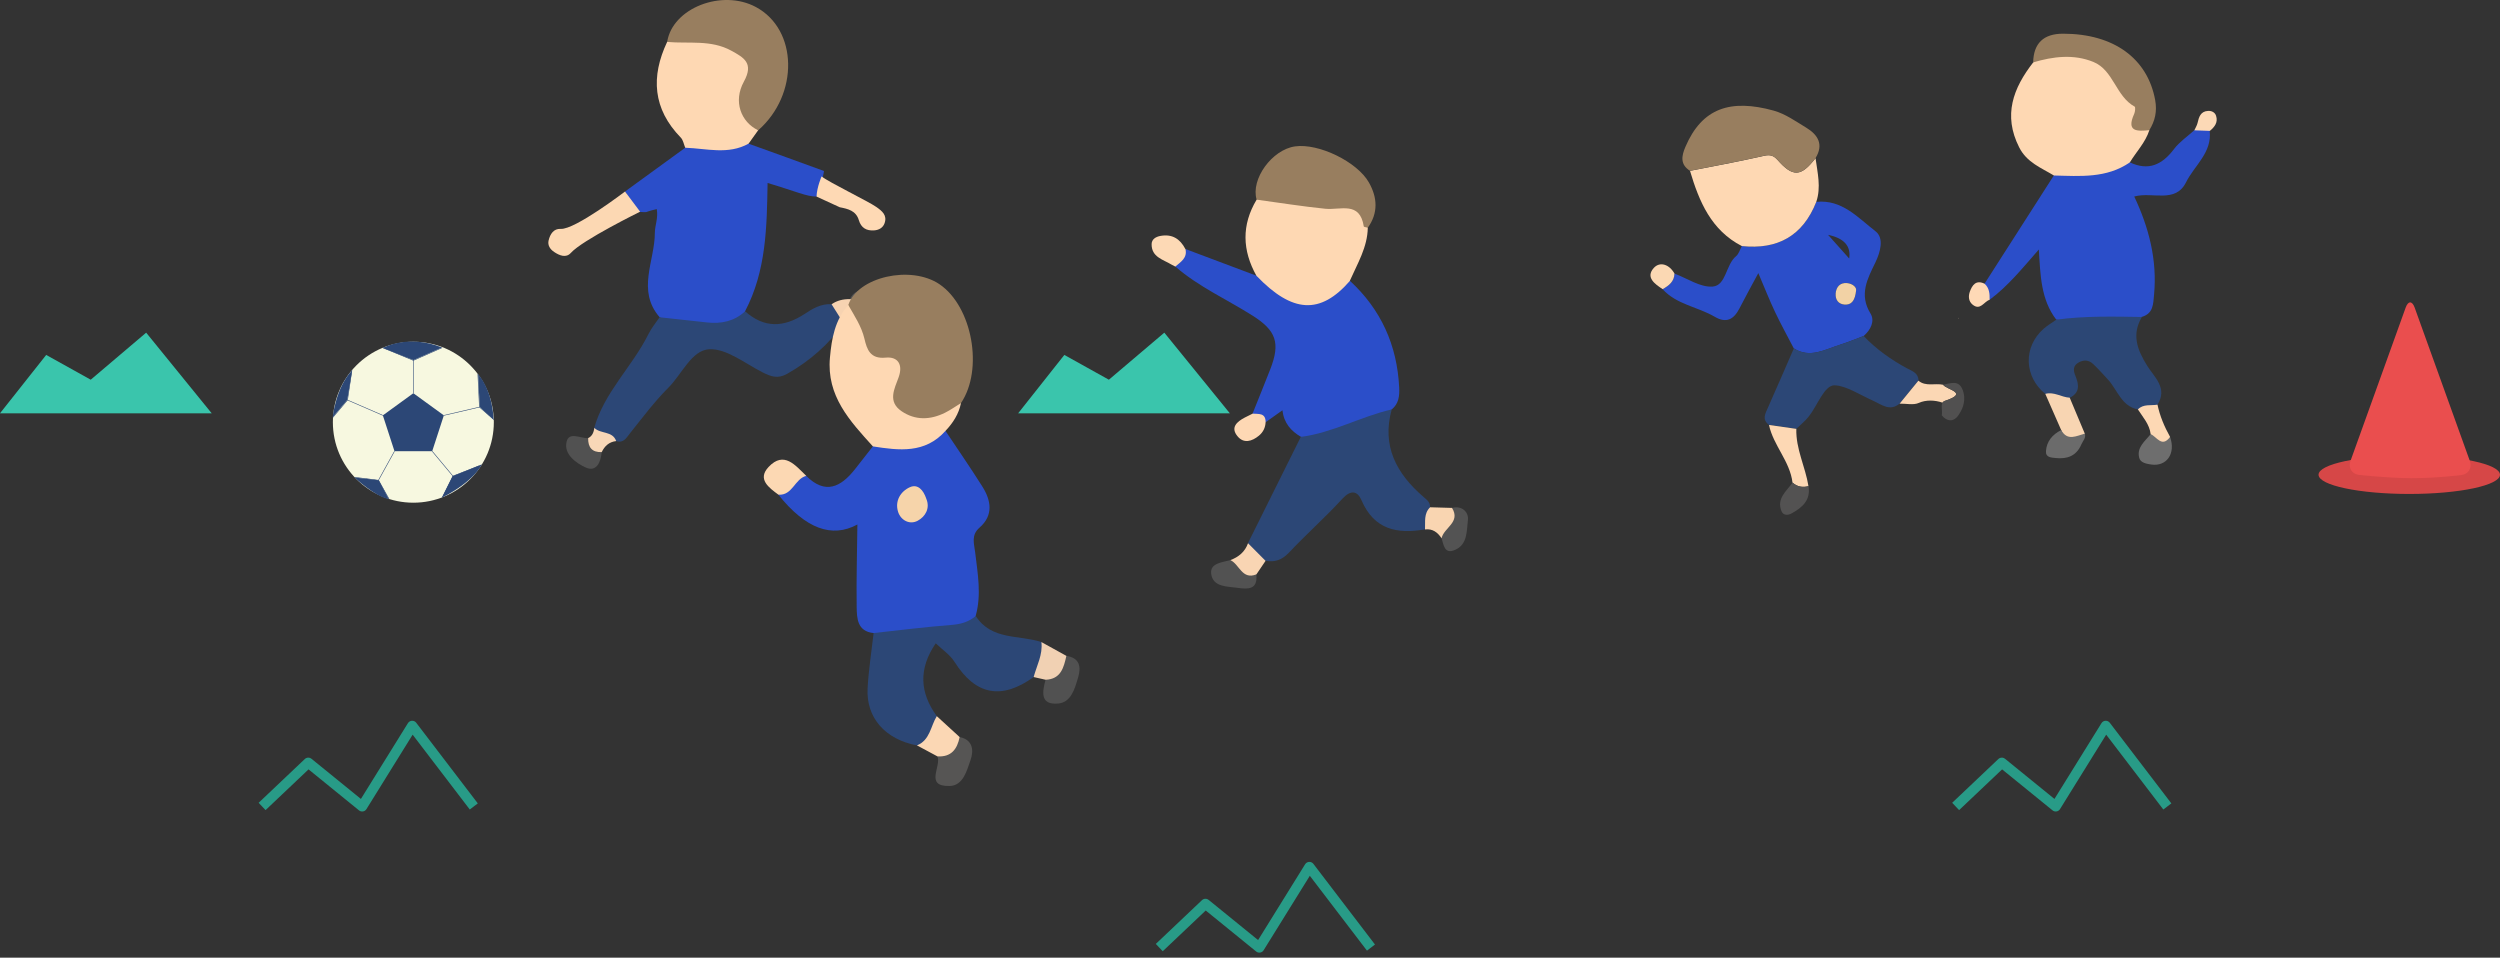 <svg width="248" height="95" viewBox="0 0 248 95" fill="none" xmlns="http://www.w3.org/2000/svg">
<rect x="0" y="0" width="248" height="95" fill="#333333" stroke="none"/>
<path d="M26 80L30.582 75.657L35.927 80L40.891 72L47 80" stroke="#289B87" stroke-linejoin="round"/>
<path d="M4.582 35.209L0 41H10.5H21L14.5 33L9 37.667L4.582 35.209Z" fill="#3AC5AC"/>
<path d="M105.582 35.209L101 41H111.5H122L115.5 33L110 37.667L105.582 35.209Z" fill="#3AC5AC"/>
<path d="M115 94L119.582 89.657L124.927 94L129.891 86L136 94" stroke="#289B87" stroke-linejoin="round"/>
<path d="M194 80L198.582 75.657L203.927 80L208.891 72L215 80" stroke="#289B87" stroke-linejoin="round"/>
<path d="M124.253 41.031C124.836 39.572 125.433 38.112 126.006 36.643C127.038 34.008 126.584 32.788 124.268 31.319C121.707 29.696 118.908 28.453 116.591 26.441C116.591 25.664 117.054 25.164 117.599 24.703C119.944 25.587 122.29 26.465 124.635 27.349C124.784 27.358 124.951 27.358 125.056 27.45C127.903 29.941 130.846 30.244 133.912 27.858C136.998 30.704 138.594 34.243 138.799 38.439C138.842 39.274 138.761 40.038 138.068 40.609C135.303 42.313 132.465 43.778 129.054 43.336C128.089 42.764 127.373 42.006 127.215 40.7C126.623 41.123 126.088 41.502 125.557 41.881C125.041 41.727 124.559 41.521 124.263 41.026L124.253 41.031Z" fill="#2B4EC9"/>
<path d="M129.045 43.341C132.197 42.928 134.992 41.319 138.059 40.614C137.041 44.267 138.556 47.009 141.212 49.294C141.57 49.601 141.876 49.822 141.866 50.316C142.191 51.166 141.952 51.882 141.36 52.515C138.608 52.995 136.32 52.549 135.064 49.63C134.658 48.684 133.998 48.564 133.153 49.486C131.467 51.329 129.584 52.991 127.874 54.81C127.182 55.545 126.47 55.799 125.538 55.626C124.559 55.444 124.091 54.752 123.799 53.879C125.548 50.364 127.296 46.85 129.045 43.331V43.341Z" fill="#2C4776"/>
<path d="M133.912 27.862C130.979 31.228 128.209 31.079 124.635 27.354C123.231 24.833 123.15 22.317 124.659 19.802C125.252 19.187 125.992 19.269 126.709 19.403C129.011 19.835 131.309 20.171 133.669 19.984C135.561 19.835 135.245 21.53 135.685 22.581C135.656 24.531 134.653 26.153 133.903 27.858L133.912 27.862Z" fill="#FED8B3"/>
<path d="M135.689 22.586C135.551 22.548 135.298 22.524 135.288 22.466C134.896 19.922 132.971 20.863 131.471 20.709C129.193 20.479 126.928 20.114 124.659 19.806C124.052 17.785 126.178 14.842 128.476 14.521C130.802 14.194 134.629 16.038 135.799 18.107C136.645 19.6 136.731 21.122 135.689 22.591V22.586Z" fill="#987E5F"/>
<path d="M124.626 56.98C124.798 58.516 123.766 58.459 122.782 58.315C121.745 58.166 120.331 58.257 120.15 56.927C120.007 55.866 121.234 55.785 122.056 55.564C123.298 55.329 123.771 56.5 124.626 56.98Z" fill="#525252"/>
<path d="M117.599 24.708C117.804 25.601 117.121 25.98 116.591 26.446C116.462 26.379 116.333 26.317 116.209 26.245C115.373 25.736 114.222 25.51 114.241 24.209C114.25 23.729 114.656 23.484 115.124 23.402C116.285 23.191 117.073 23.7 117.594 24.713L117.599 24.708Z" fill="#FDD9B5"/>
<path d="M144.035 50.379C145.072 50.124 145.712 50.84 145.616 51.593C145.483 52.64 145.607 54.023 144.317 54.56C143.266 54.997 143.223 54.042 143.003 53.394C142.86 52.222 143.701 51.387 144.035 50.379Z" fill="#535353"/>
<path d="M124.254 41.031C124.832 41.089 125.558 40.921 125.549 41.886C125.52 42.424 125.305 42.871 124.889 43.216C124.196 43.788 123.384 44.028 122.768 43.284C122.036 42.41 122.691 41.838 123.475 41.425C123.733 41.291 123.996 41.166 124.254 41.036V41.031Z" fill="#FED8B4"/>
<path d="M144.036 50.379C144.934 51.815 143.214 52.348 143.004 53.4C142.612 52.809 142.115 52.425 141.36 52.521C141.403 51.757 141.226 50.941 141.867 50.321C142.588 50.34 143.31 50.364 144.031 50.384L144.036 50.379Z" fill="#F9D5B1"/>
<path d="M124.626 56.98C123.202 57.547 122.949 55.967 122.056 55.564C122.873 55.252 123.503 54.743 123.804 53.888C124.382 54.469 124.96 55.05 125.543 55.636C125.237 56.087 124.932 56.533 124.631 56.985L124.626 56.98Z" fill="#F9D5B3"/>
<path d="M203.982 31.712C202.444 29.7 202.41 27.295 202.253 24.75C200.652 26.575 199.214 28.366 197.366 29.739C196.859 29.316 196.62 28.807 196.864 28.145C199.157 24.563 201.45 20.987 203.743 17.405C204.006 17.088 204.354 16.872 204.751 16.877C206.963 16.906 209.112 16.445 211.276 16.104C213.13 16.983 214.482 16.344 215.657 14.793C216.201 14.073 216.99 13.54 217.673 12.921C218.193 12.623 218.709 12.455 219.201 12.979C219.45 15.144 217.682 16.416 216.856 18.082C215.8 20.209 213.541 18.994 211.716 19.494C213.168 22.566 214.004 25.773 213.684 29.22C213.593 30.185 213.612 31.097 212.471 31.433C209.662 32.298 206.829 32.307 203.977 31.702L203.982 31.712Z" fill="#2B4EC9"/>
<path d="M211.281 16.109C208.969 17.703 206.342 17.472 203.748 17.41C202.472 16.637 201.058 16.118 200.299 14.611C198.684 11.418 199.711 8.744 201.689 6.195C203.853 4.51 207.617 4.75 209.313 6.982C210.46 8.49 212.27 9.676 212.304 11.918C212.308 12.402 212.968 12.523 213.216 12.911C212.829 14.136 211.926 15.043 211.281 16.109Z" fill="#FED8B3"/>
<path d="M203.982 31.712C206.805 31.328 209.643 31.4 212.475 31.443C211.443 33.2 212.002 34.679 213.01 36.297C213.684 37.387 215.074 38.51 214.018 40.142C213.478 40.757 212.814 40.843 212.074 40.613C210.44 40.296 210.058 38.678 209.117 37.66C208.635 37.137 208.162 36.604 207.646 36.114C207.201 35.697 206.714 35.673 206.213 35.951C205.635 36.268 205.649 36.724 205.883 37.291C206.232 38.131 206.351 38.957 205.319 39.456C204.393 40.094 203.652 39.542 202.897 39.077C200.772 37.358 200.69 34.405 202.73 32.61C203.117 32.269 203.571 32.01 203.991 31.712H203.982Z" fill="#2C4775"/>
<path d="M213.216 12.912C212.017 13.031 210.894 13.094 211.711 11.298C211.807 11.087 211.85 10.626 211.759 10.578C209.886 9.556 209.666 6.963 207.67 6.147C205.711 5.345 203.676 5.6 201.689 6.19C201.73 4.292 202.719 3.343 204.655 3.343C209.686 3.343 213.039 5.797 213.794 9.93C213.999 11.058 213.779 11.995 213.211 12.916L213.216 12.912Z" fill="#987E5F"/>
<path d="M202.893 39.072C203.757 38.832 204.498 39.408 205.315 39.451C205.816 40.642 206.313 41.832 206.815 43.023C205.888 43.844 205.023 44.285 204.469 42.663C203.944 41.467 203.418 40.267 202.893 39.072Z" fill="#F8D5B2"/>
<path d="M215.27 43.345C215.857 44.977 214.94 46.321 213.369 46.076C212.924 46.009 212.337 45.899 212.213 45.428C211.936 44.377 212.786 43.772 213.345 43.066C214.052 42.716 214.596 43.474 215.27 43.345Z" fill="#6E6E6E"/>
<path d="M204.469 42.663C205.1 43.801 205.988 43.22 206.82 43.023C206.944 43.46 206.614 43.743 206.466 44.093C205.979 45.231 205.076 45.553 203.939 45.438C203.49 45.39 202.917 45.39 202.96 44.756C203.022 43.772 203.609 43.1 204.474 42.663H204.469Z" fill="#6B6B6B"/>
<path d="M215.27 43.345C214.453 44.449 213.961 43.325 213.345 43.066C213.23 42.087 212.576 41.391 212.079 40.613C212.628 40.046 213.364 40.258 214.023 40.142C214.262 41.28 214.711 42.336 215.275 43.345H215.27Z" fill="#FDD8B4"/>
<path d="M196.869 28.145C197.352 28.577 197.381 29.149 197.371 29.739C196.807 29.912 196.449 30.854 195.675 30.215C195.269 29.879 195.249 29.374 195.407 28.937C195.641 28.284 196.019 27.732 196.869 28.145Z" fill="#FED9B6"/>
<path d="M219.207 12.984C218.696 12.965 218.184 12.946 217.678 12.927C217.783 12.686 217.936 12.461 217.993 12.211C218.132 11.606 218.294 11.039 219.049 11.001C219.398 10.982 219.723 11.145 219.833 11.481C220.048 12.139 219.69 12.595 219.212 12.989L219.207 12.984Z" fill="#FCD9B6"/>
<path d="M65.438 31.473C63.131 28.813 64.966 25.884 64.961 23.085C64.961 22.38 65.309 21.65 65.152 20.743C63.59 21.093 64.672 21.082 63 21C63 21 62.44 19.614 62 19C64.995 16.83 64.98 16.83 67.97 14.66C68.09 14.468 68.262 14.151 68.4 14.18C70.354 14.569 72.312 13.93 74.257 14.252C76.75 15.154 79.254 16.047 81.742 16.964C81.742 16.964 81.5 18.5 81 19.5C80 19.5 79 19 76.144 18.15C76.072 22.485 76.019 26.873 73.908 30.882C73.727 31.857 72.981 32.284 72.16 32.423C69.833 32.817 67.545 32.716 65.434 31.473H65.438Z" fill="#2B4EC9"/>
<path d="M65.439 31.473C67.005 31.645 68.567 31.814 70.134 31.986C71.543 32.14 72.838 31.881 73.913 30.882C75.819 32.572 77.749 32.5 79.827 31.137C80.596 30.628 81.465 30.1 82.493 30.181C83.419 30.479 83.668 31.209 83.692 32.082C82.201 34.171 80.338 35.803 78.102 37.075C77.137 37.623 76.454 37.344 75.609 36.917C73.879 36.038 72.064 34.56 70.354 34.646C68.61 34.733 67.641 37.128 66.294 38.468C64.918 39.841 63.743 41.425 62.52 42.947C62.138 43.422 61.875 43.998 61.111 43.754C60.399 43.307 59.276 43.533 58.947 42.443C59.955 38.885 62.735 36.355 64.33 33.134C64.622 32.543 65.061 32.02 65.434 31.468L65.439 31.473Z" fill="#2C4776"/>
<path d="M74.266 14.247C72.236 15.38 70.086 14.727 67.975 14.655C67.832 14.319 67.774 13.896 67.535 13.652C64.765 10.809 64.545 7.617 66.183 4.151C68.739 2.97 71.118 3.627 73.402 4.904C74.4 5.461 74.964 6.421 74.529 7.559C73.789 9.504 74.295 11.222 75.212 12.917C74.897 13.359 74.582 13.8 74.266 14.242V14.247Z" fill="#FED8B3"/>
<path d="M75.212 12.927C73.497 12.101 72.714 10.056 73.793 8.097C74.801 6.263 73.803 5.721 72.537 5.024C70.521 3.92 68.314 4.352 66.184 4.16C66.7 0.804 71.615 -1.121 74.997 0.704C79.153 2.946 79.268 9.374 75.212 12.927Z" fill="#987E5F"/>
<path d="M62 19L63.5 21C63.5 21 57.767 23.815 56.625 25.092C56.147 25.62 55.498 25.347 54.972 24.996C54.576 24.732 54.303 24.338 54.423 23.844C54.571 23.225 54.925 22.663 55.622 22.706C57.041 22.793 62 19 62 19Z" fill="#FCD8B3"/>
<path d="M81 19.5C81.033 18.573 81.5 17.5 81.5 17.5C82.25 18.095 86.152 19.979 86.931 20.531C87.514 20.944 88.029 21.352 87.748 22.149C87.585 22.601 87.189 22.821 86.706 22.855C85.947 22.908 85.421 22.601 85.197 21.842C84.915 20.896 84.117 20.719 83.305 20.56L81 19.5Z" fill="#FED9B4"/>
<path d="M59.687 44.848C59.605 45.856 59.161 46.865 58.091 46.37C57.174 45.948 55.922 45.093 56.2 43.845C56.438 42.77 57.594 43.509 58.344 43.461C58.932 43.787 59.405 44.224 59.687 44.848Z" fill="#515151"/>
<path d="M84.312 29.673C84.633 28.962 85.225 28.707 85.942 28.832C86.773 28.976 87.18 29.625 87.371 30.369C87.5 30.869 87.581 31.464 87.06 31.8C86.133 32.391 85.851 31.224 85.197 31.041C84.709 30.71 84.456 30.23 84.317 29.673H84.312Z" fill="#535353"/>
<path d="M84.313 29.672C85.149 29.773 85.154 30.417 85.192 31.041C84.657 31.339 84.036 31.502 83.692 32.083C83.29 31.449 82.894 30.815 82.492 30.181C83.042 29.802 83.653 29.663 84.308 29.672H84.313Z" fill="#F7D3B1"/>
<path d="M59.688 44.849C58.727 44.883 58.326 44.378 58.345 43.461C58.77 43.255 58.895 42.87 58.961 42.443C59.568 43.072 60.763 42.721 61.126 43.754C60.433 43.836 59.984 44.234 59.693 44.849H59.688Z" fill="#F8D7B7"/>
<path d="M182.533 34.194C183.326 33.949 184.095 33.623 184.874 33.33C185.576 32.725 186.01 31.842 185.552 31.098C184.391 29.211 185.26 27.646 186.044 26.023C186.546 24.981 186.913 23.608 186.053 22.945C184.324 21.611 182.729 19.758 180.173 20.026C178.84 23.402 176.332 24.779 172.792 24.405C172.606 24.746 172.496 25.183 172.219 25.413C171.178 26.268 171.249 28.318 169.893 28.428C168.67 28.524 167.371 27.607 166.1 27.137C166.085 27.938 165.546 28.342 164.929 28.687C166.329 30.219 168.417 30.435 170.103 31.424C171.273 32.111 172.009 31.669 172.568 30.569C173.146 29.436 173.762 28.327 174.426 27.093C175.033 28.51 175.52 29.758 176.089 30.958C176.667 32.178 177.326 33.364 177.947 34.564C179.561 35.581 181.033 34.664 182.528 34.199L182.533 34.194ZM184.128 28.783C184.018 29.849 183.655 30.272 182.963 30.214C182.37 30.161 182.055 29.744 182.098 29.129C182.151 28.442 182.552 28.02 183.23 28.082C183.794 28.135 184.171 28.5 184.133 28.783H184.128ZM183.44 25.644C182.705 24.823 182.065 24.102 181.343 23.296C182.929 23.626 183.628 24.408 183.44 25.644Z" fill="#2B4EC9"/>
<path d="M180.173 20.026C180.67 18.572 180.293 17.131 180.102 15.687C178.659 17.549 177.861 17.607 176.309 15.84C175.754 15.211 175.258 15.398 174.594 15.547C172.291 16.066 169.965 16.488 167.648 16.949C168.556 19.998 169.75 22.849 172.793 24.41C176.333 24.784 178.84 23.406 180.173 20.031V20.026Z" fill="#FED8B3"/>
<path d="M189.193 36.551C187.597 35.682 186.13 34.65 184.874 33.33C184.095 33.623 183.326 33.949 182.533 34.194C181.038 34.66 179.567 35.577 177.952 34.559C177.097 36.513 176.252 38.472 175.387 40.421C175.119 41.026 174.756 41.611 175.482 42.149C176.385 42.279 177.293 42.408 178.196 42.538C178.611 42.135 179.075 41.77 179.428 41.319C180.298 40.224 180.976 38.184 182.008 38.222C183.145 38.265 184.544 39.192 185.82 39.758C186.689 40.147 187.473 40.843 188.447 40.032C189.068 39.273 189.689 38.51 190.31 37.752C190.315 37.002 189.68 36.81 189.197 36.547L189.193 36.551Z" fill="#2C4776"/>
<path d="M176.309 15.835C177.861 17.602 178.659 17.544 180.102 15.682C180.933 14.328 180.336 13.368 179.18 12.667C178.138 12.033 177.092 11.289 175.946 10.972C171.675 9.796 168.842 10.703 167.189 14.577C166.793 15.509 166.669 16.315 167.643 16.944C169.96 16.483 172.286 16.061 174.589 15.542C175.253 15.394 175.75 15.206 176.304 15.835H176.309Z" fill="#987E5F"/>
<path d="M177.818 47.877C178.282 48.285 178.812 48.381 179.399 48.227C179.098 46.312 178.133 44.535 178.196 42.543C177.293 42.413 176.385 42.284 175.482 42.154C175.922 44.204 177.565 45.755 177.818 47.882V47.877Z" fill="#FDD8B4"/>
<path d="M192.904 39.778C195.426 38.952 193.061 38.669 192.761 38.169C191.948 37.987 191.041 38.381 190.305 37.761C189.684 38.52 189.063 39.278 188.442 40.042C189.082 40.027 189.808 40.21 190.343 39.97C191.055 39.648 191.948 39.682 192.703 39.946C192.746 39.874 192.808 39.816 192.904 39.782V39.778Z" fill="#FBD7B4"/>
<path d="M194.232 31.631C194.294 31.598 194.313 31.559 194.309 31.516C194.285 31.554 194.261 31.593 194.232 31.631Z" fill="#FBD7B4"/>
<path d="M177.818 47.877C177.216 48.736 176.208 49.456 176.729 50.719C176.901 51.141 177.369 51.132 177.727 50.93C178.778 50.349 179.638 49.624 179.404 48.227C178.816 48.381 178.286 48.285 177.823 47.877H177.818Z" fill="#535252"/>
<path d="M194.705 38.707C194.328 37.646 193.496 38.03 192.761 38.164C193.062 38.669 195.426 38.947 192.904 39.773C192.804 39.806 192.746 39.864 192.703 39.936C192.517 40.234 192.713 40.81 192.622 41.199C193.138 41.828 193.769 41.871 194.232 41.256C194.261 41.218 194.285 41.179 194.308 41.141C194.801 40.431 195.02 39.581 194.71 38.702L194.705 38.707Z" fill="#515050"/>
<path d="M166.106 27.132C165.599 26.229 164.662 25.903 164.051 26.585C163.219 27.516 164.156 28.174 164.935 28.683C165.551 28.337 166.091 27.934 166.106 27.132Z" fill="#FBD8B3"/>
<path d="M182.098 29.129C182.055 29.739 182.371 30.162 182.963 30.215C183.656 30.272 184.024 29.85 184.129 28.784C184.167 28.5 183.79 28.135 183.226 28.082C182.548 28.02 182.146 28.443 182.094 29.129H182.098Z" fill="#F2D2A5"/>
<path d="M86.658 62.799C85.034 62.631 85.001 61.339 84.982 60.202C84.943 57.489 85.025 54.772 85.053 52.03C82.509 53.416 79.896 52.43 77.214 49.073C77.912 48.113 78.418 46.879 79.975 47.205C81.867 49.092 83.405 48.329 84.81 46.548C85.407 45.794 85.999 45.035 86.591 44.277C86.673 44.003 86.883 43.71 87.117 43.763C89.477 44.262 91.612 43.355 93.79 42.74C95.013 44.579 96.27 46.394 97.445 48.257C98.324 49.654 98.572 51.113 97.163 52.347C96.308 53.096 96.638 53.946 96.738 54.805C96.986 56.903 97.378 58.996 96.786 61.099C96.652 61.786 96.208 62.295 95.577 62.395C92.62 62.861 89.673 63.759 86.653 62.794L86.658 62.799Z" fill="#2B4EC9"/>
<path d="M84.15 30.258C85.063 27.469 90.365 26.264 93.207 28.203C96.456 30.421 97.578 36.643 95.333 39.98C94.397 41.464 93.093 42.222 91.306 42.054C89.166 41.852 88.053 40.767 88.153 38.602C88.215 37.287 87.914 36.547 86.72 35.822C84.728 34.617 84.327 32.438 84.155 30.263L84.15 30.258Z" fill="#987E5F"/>
<path d="M86.658 62.799C89.218 62.52 91.774 62.194 94.339 61.997C95.281 61.925 96.088 61.714 96.795 61.104C98.347 63.538 101.085 62.957 103.306 63.692C104.223 65.113 103.454 66.155 102.537 67.163C99.394 69.429 96.795 69.006 94.688 65.655C94.239 64.945 93.47 64.441 92.825 63.816C91.096 66.356 91.239 68.723 92.935 71.047C93.064 72.549 92.949 73.889 90.967 73.947C87.809 73.342 85.908 71.205 86.066 68.272C86.166 66.443 86.457 64.628 86.663 62.803L86.658 62.799Z" fill="#2C4776"/>
<path d="M84.15 30.258C84.762 31.338 85.459 32.361 85.755 33.614C85.999 34.656 86.319 35.63 87.857 35.477C89.099 35.357 89.591 36.192 89.142 37.431C88.717 38.602 88.039 39.841 89.434 40.791C90.8 41.723 92.29 41.665 93.743 40.945C94.297 40.672 94.803 40.307 95.329 39.985C95.114 41.07 94.536 41.958 93.79 42.745C91.76 45.016 89.185 44.69 86.591 44.282C84.313 41.766 81.981 39.289 82.33 35.472C82.502 33.571 82.822 31.747 84.15 30.263V30.258Z" fill="#FED8B3"/>
<path d="M95.195 73.116C96.561 73.395 96.594 74.504 96.274 75.406C95.906 76.453 95.548 77.936 94.206 77.97C91.683 78.032 93.413 76.021 92.992 75.027C93.819 74.494 94.211 73.457 95.195 73.111V73.116Z" fill="#565554"/>
<path d="M105.785 65.06C107.108 65.266 107.266 66.15 106.946 67.216C106.616 68.315 106.267 69.669 104.978 69.789C103.167 69.957 103.387 68.637 103.721 67.432C104.361 66.601 104.691 65.497 105.78 65.06H105.785Z" fill="#515151"/>
<path d="M79.98 47.206C78.833 47.494 78.623 49.174 77.219 49.073C76.263 48.372 75.102 47.532 76.244 46.322C77.773 44.699 78.9 46.164 79.98 47.206Z" fill="#FCD8B3"/>
<path d="M95.195 73.116C94.956 74.331 94.349 75.118 92.992 75.032C92.314 74.667 91.64 74.307 90.962 73.942C92.266 73.418 92.314 72.036 92.93 71.042C93.685 71.733 94.44 72.425 95.195 73.116Z" fill="#FBD7B4"/>
<path d="M105.786 65.06C105.523 66.222 105.246 67.369 103.727 67.432C103.33 67.341 102.934 67.254 102.537 67.163C102.848 66.016 103.459 64.94 103.306 63.692C104.133 64.148 104.964 64.604 105.79 65.065L105.786 65.06Z" fill="#F1D1B3"/>
<path d="M91.894 49.491C92.271 50.389 91.827 51.243 91.02 51.666C90.212 52.088 89.338 51.589 89.085 50.758C88.76 49.702 89.329 48.742 90.275 48.324C91.029 47.993 91.598 48.588 91.894 49.491Z" fill="#F6D4AA"/>
<path d="M41.004 49.868C45.413 49.868 48.988 46.293 48.988 41.884C48.988 37.475 45.413 33.901 41.004 33.901C36.595 33.901 33.021 37.475 33.021 41.884C33.021 46.293 36.595 49.868 41.004 49.868Z" fill="#F7F8E0"/>
<path d="M39.134 44.762L37.978 41.205L41.005 39.007L44.03 41.205L42.874 44.762H39.134Z" fill="#2C4776"/>
<path d="M37.968 41.23L37.989 41.181L34.504 39.669L34.936 36.732L34.883 36.724L34.449 39.673L33 41.392L33.041 41.426L34.481 39.717L37.968 41.23Z" fill="#2C4776"/>
<path d="M47.55 46.175L44.939 47.196L42.896 44.745L42.853 44.78L44.899 47.232L43.878 49.314L43.926 49.338L44.949 47.25L47.57 46.226L47.55 46.175Z" fill="#2C4776"/>
<path d="M47.585 40.372L47.429 37.109L47.376 37.111L47.532 40.364L44.024 41.18L44.036 41.232L47.552 40.415L48.965 41.64L49 41.6L47.585 40.372Z" fill="#2C4776"/>
<path d="M43.863 34.519L43.842 34.469L41.004 35.722L37.989 34.469L37.968 34.52L40.977 35.77V39.007H41.032V35.77L43.863 34.519Z" fill="#2C4776"/>
<path d="M39.11 44.749L37.529 47.611L35.181 47.316L35.175 47.37L37.527 47.664L38.567 49.51L38.615 49.483L37.575 47.639L39.158 44.774L39.11 44.749Z" fill="#2C4776"/>
<path d="M35.175 47.37C35.175 47.37 37.166 49.249 38.568 49.511L37.575 47.641L35.175 47.371V47.37Z" fill="#2C4776"/>
<path d="M43.824 49.368C43.824 49.368 46.734 48.021 47.81 46.062L44.899 47.231L43.824 49.368Z" fill="#2C4776"/>
<path d="M48.965 41.64C48.965 41.64 48.944 38.923 47.43 37.109L47.587 40.372L48.965 41.64Z" fill="#2C4776"/>
<path d="M34.936 36.732C33.303 38.44 33 41.392 33 41.392L34.449 39.673L34.936 36.732Z" fill="#2C4776"/>
<path d="M37.968 34.52C37.968 34.52 40.446 33.108 43.842 34.471L41.004 35.724L37.968 34.52Z" fill="#2C4776"/>
<g clip-path="url(#clip0_104_8848)">
<path d="M248 47.092C248 48.145 243.97 49 239.001 49C234.031 49 230 48.145 230 47.092C230 46.038 234.03 45.183 238.999 45.183C243.969 45.183 247.998 46.038 247.998 47.092H248Z" fill="#D64747"/>
<path d="M234.006 47.108C233.299 47.027 232.923 46.405 233.168 45.725L238.644 30.51C238.888 29.83 239.288 29.83 239.533 30.51L245.009 45.725C245.253 46.405 244.877 47.035 244.172 47.126C244.172 47.126 241.762 47.435 239.221 47.435C236.895 47.435 234.004 47.106 234.004 47.106L234.006 47.108Z" fill="#EA4E4E"/>
</g>
<defs>
<clipPath id="clip0_104_8848">
<rect width="18" height="19" fill="white" transform="translate(230 30)"/>
</clipPath>
</defs>
</svg>
